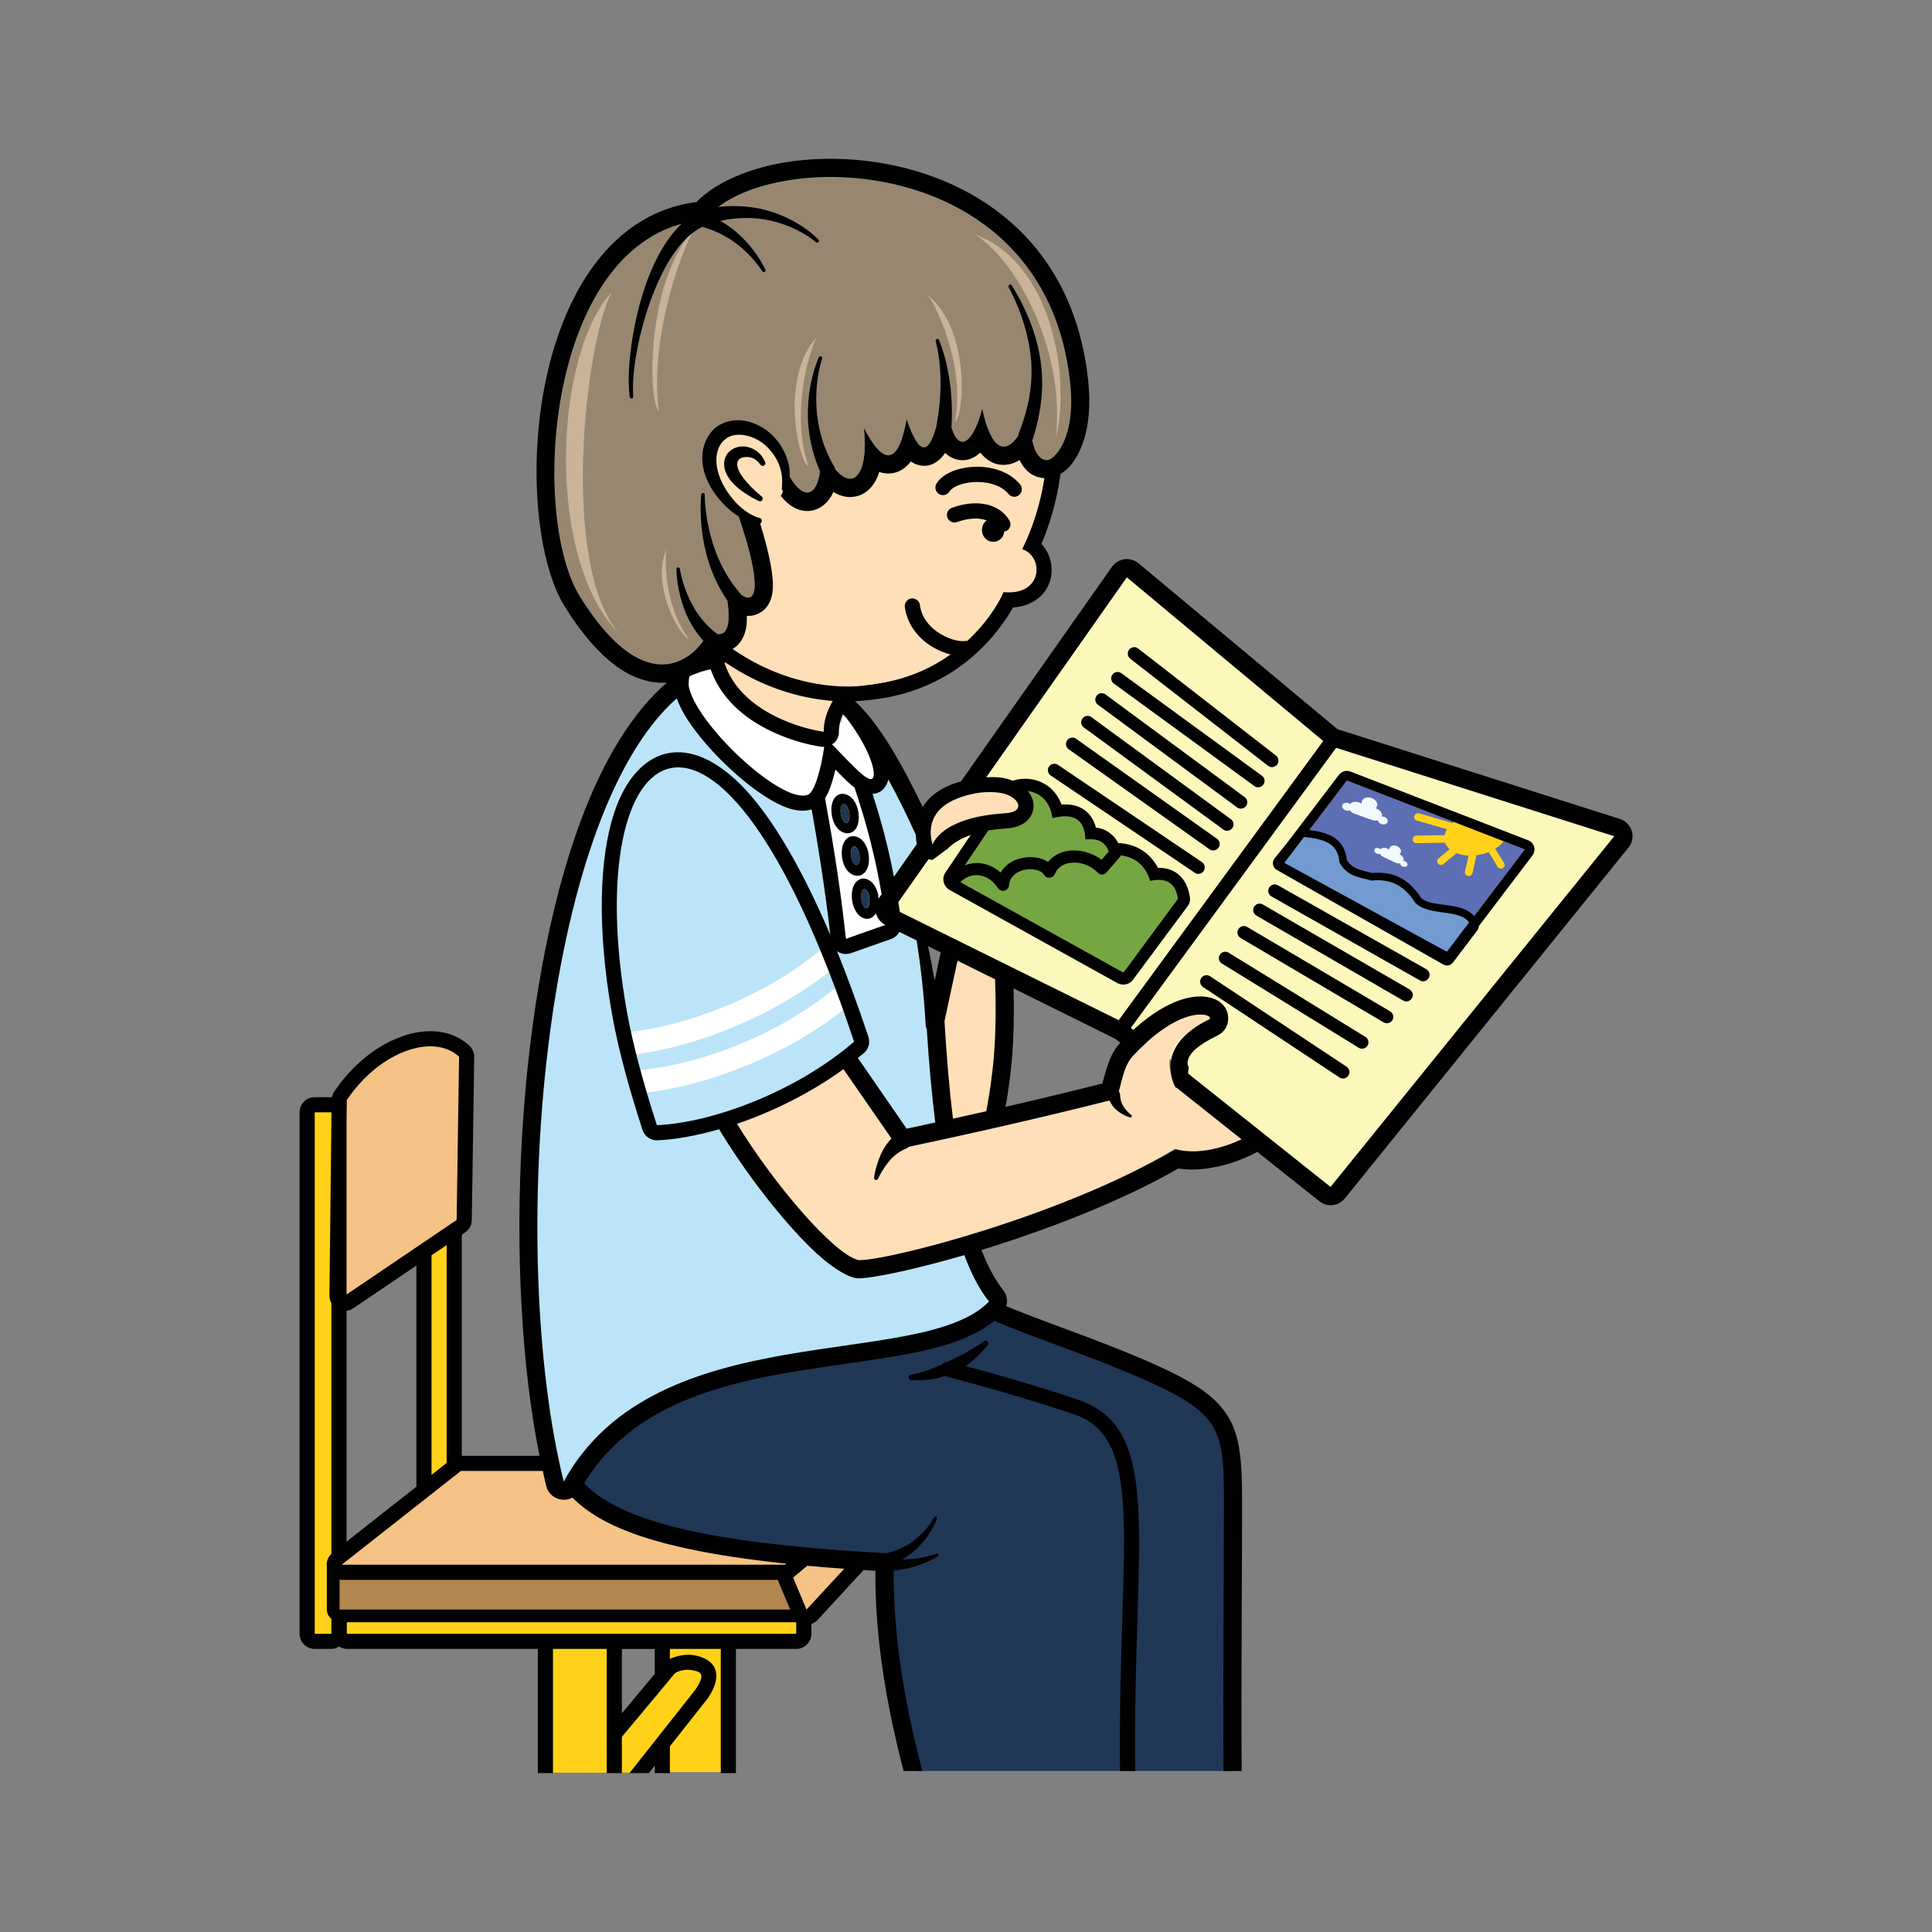 <?xml version="1.0" encoding="utf-8"?>
<!-- Generator: Adobe Illustrator 23.0.6, SVG Export Plug-In . SVG Version: 6.00 Build 0)  -->
<svg version="1.1" id="Layer_1" xmlns="http://www.w3.org/2000/svg" xmlns:xlink="http://www.w3.org/1999/xlink" x="0px" y="0px"
	 viewBox="0 0 127.56 127.56" style="enable-background:new 0 0 127.56 127.56;" xml:space="preserve">
<rect x="0" y="0" width="127.56" height="127.56" fill="#808080" stroke="none"/>
<style type="text/css">
	.st0{fill-rule:evenodd;clip-rule:evenodd;fill:#FCF7BB;}
	.st1{fill-rule:evenodd;clip-rule:evenodd;fill:#76A641;}
	.st2{fill-rule:evenodd;clip-rule:evenodd;fill:#BBE4F9;}
	.st3{fill-rule:evenodd;clip-rule:evenodd;fill:#FFFFFF;}
	.st4{fill-rule:evenodd;clip-rule:evenodd;fill:#F4C385;}
	.st5{fill-rule:evenodd;clip-rule:evenodd;fill:#FFD219;}
	.st6{fill-rule:evenodd;clip-rule:evenodd;fill:#B28750;}
	.st7{fill-rule:evenodd;clip-rule:evenodd;fill:#FFDFB8;}
	.st8{fill-rule:evenodd;clip-rule:evenodd;fill:#203756;}
	.st9{fill-rule:evenodd;clip-rule:evenodd;fill:#978771;}
	.st10{fill-rule:evenodd;clip-rule:evenodd;fill:#C9B49A;}
	.st11{fill-rule:evenodd;clip-rule:evenodd;fill:#5E6EB4;}
	.st12{fill-rule:evenodd;clip-rule:evenodd;fill:#F2FAFE;}
	.st13{fill-rule:evenodd;clip-rule:evenodd;fill:#719BD1;}
	.st14{fill-rule:evenodd;clip-rule:evenodd;fill:#010101;}
</style>
<polygon class="st0" points="74.4,38.12 58.99,60.01 74.26,67.56 87.85,78.38 106.58,55.21 87.71,49.21 "/>
<path class="st1" d="M66.91,52.39l-3.83,5.67l11.08,6.15l3.61-4.87c-0.16-0.97-0.72-1.43-1.83-1.17c-0.42-1.31-1.36-1.79-2.67-1.71
	c-0.22-0.97-0.87-1.09-1.61-1.03c-0.06-1.42-0.89-1.74-2.18-1.4C69.29,52.39,67.84,51.9,66.91,52.39z"/>
<path class="st2" d="M46.2,44.29c-10.54,4.5-13.08,34.98-10.02,51.81c0.74,4.09,2.29,0.74,2.7,0.19c6.59-8.82,21.43-6.15,26.47-9.81
	c0.34-0.25,0.43-0.71,0.22-1.07c-2.04-3.47-4.05-14.38-4.62-23.49c-0.02-0.26-0.16-0.5-0.38-0.63l-1.38-0.85
	c-0.38-0.23-0.5-0.72-0.27-1.1l1.83-3.09c0.12-0.2,0.14-0.44,0.07-0.66c-1.19-3.74-2.12-6.69-4.02-8.45
	c-0.37-0.34-0.95-0.29-1.24,0.12c-0.92,1.33-2,3.68-8.48-2.75C46.85,44.25,46.5,44.16,46.2,44.29z"/>
<path class="st2" d="M43.37,74.3c-0.84-2.61-1.58-5.25-1.99-7.56c-3.22-18.26,5.98-25.15,15,2.04C52.54,72.1,46.98,74.14,43.37,74.3
	z"/>
<g>
	<path class="st3" d="M53.33,52.48c0.54-0.2,1.02-2.33,1.17-3.78c0.21,0.41,0.46,0.81,0.73,1.18c-0.33-0.39-0.62-0.71-0.62-0.71
		s-0.43,1.92-0.34,2.39c0.59,3.09,1.18,6.62,1.59,10.43l2.66-0.94c-0.49-3.73-1.2-6.51-2.36-9.82c0.01-0.09-0.12-0.31-0.31-0.57
		c0.99,1.12,1.97,1.73,2.01,1.06c0.04-0.72,1.4-1.21-2.14-5.12c-0.02,0.15-0.07,0.86-0.1,1.01c-0.05,0.28-0.24-0.15-0.46,0.02
		c-0.24,0.19-0.53,0.95-0.84,0.97c-0.73,0.05-1.5-0.11-2.18-0.37c-0.69-0.27-1.33-0.6-1.94-1.02c-0.28-0.19-0.36,0.02-0.44-0.32
		c-0.02-0.1-0.46-0.27-0.47-0.37c-0.59-0.45-1-0.96-1.4-1.58c-0.15-0.23-0.68-0.91-0.65-1.21c-1.17,0.59-2.42,1.12-2.42,1.12
		C46.79,49.68,51.56,53.13,53.33,52.48z"/>
	<path class="st3" d="M54.38,62.56c-3.72,3.15-8.82,5.15-12.94,5.59c0.16,0.49,0.31,0.98,0.43,1.48c4.18-0.55,9.19-2.53,13.01-5.58
		C54.78,63.54,54.57,63.06,54.38,62.56z"/>
	<path class="st3" d="M55.51,65.01c-0.01-0.02-0.02-0.04-0.03-0.06c-3.81,3.29-9.13,5.33-13.35,5.72c0.12,0.5,0.25,0.99,0.39,1.49
		c4.3-0.5,9.57-2.54,13.5-5.75c-0.05-0.09-0.09-0.18-0.12-0.27C55.79,65.75,55.66,65.38,55.51,65.01z"/>
</g>
<g>
	<path class="st4" d="M30.72,69.49c-1.64-1.56-6.08-0.21-8.3,3.07l0.07,13.81l8.3-5.58L30.72,69.49z"/>
	<path class="st4" d="M36,96.28l-5.86,0.19l-7.81,6.23c-0.51,0.44-0.12,1.02,0.56,1.02l28.65,0.19l1.67,3.16l3.3-3.62
		c0.22-0.25-9.58-1.43-9.91-1.49l-6.88-2.33c-0.59-0.16-2.06-1.67-2.57-1.33l-0.32,0.21L36,96.28z"/>
</g>
<g>
	<polygon class="st5" points="30.02,81.35 27.98,82.61 27.98,98.38 30.02,96.91 	"/>
	<path class="st5" d="M52.97,106.47h-4.95v-0.12h-4.4v0.12H22.35V73.05h-2.01v35.37h2.01v-0.14h13.67v8.76h4.53h2.2l0.91-2.02
		L43.59,117h4.5l-0.07-8.72h4.95V106.47z M43.63,111.6l-3.07,3.67v-6.99h3.07V111.6z"/>
</g>
<polygon class="st6" points="21.86,106.68 53.04,106.82 51.58,103.75 21.86,103.75 "/>
<g>
	<path class="st7" d="M48.44,42.91c-0.21,0.29-0.42,0.58-0.61,0.88c1.08,3.27,5.26,4.36,6.56,4.53c-0.02-1.12,0.55-2.11,1.24-3
		c0.07,0,0.14,0.01,0.21,0.01c0.7,0.02,1.48-0.08,2.38-0.24c5.56-0.95,7.82-5.41,8.04-5.99c2.65,0.25,2.66-2.41,1.23-2.84
		c0,0,5.69-10.37-4.01-17.86c-6.4-4.94-15.64-3.45-19.94,3.44c-4.49,7.19-2.14,15.82,4.32,20.67
		C48.05,42.65,48.25,42.78,48.44,42.91z"/>
	<path class="st7" d="M77.51,71.23c-0.37-0.67-1-2.3,2.3-3.91c0.5-0.24-1.54-1.29-4.97,2.36c-0.68,0.72-1.26,1.13-1.63,2.33
		c-2.69,0.69-4.49,1.13-7.72,1.86c0.71-3.41,1.27-3.17,0.84-9.58l-3.63-1.86c-0.65,3.07-0.79,3.4-0.93,7.53
		c0.61,1.1,0.17,0.62,0.19,0.65c0.17,0.52,0.03,1.23,0.09,1.77c0.01,0.04,0.09-0.23,0.09-0.19c0.09,0.16-0.3,0.31-0.27,0.49
		c0-0.01,0-0.01,0-0.02c0,0.02,0.01,0.04,0.01,0.06c0,0.04,0.02,0.08,0.02,0.12c0,0.01,0,0.01,0,0.02c0.04,0.21,0.42,0.79,0.42,1
		c0.01,0.52-0.65,0.58-1.09,0.81c0.91,0.02-0.39-0.05-0.39,0.21c-0.62,0.13-0.66-0.04-1.3,0.09l-3.35-5.12
		c-0.91,0.95-2.9,1.93-4.09,2.46c-1.22,0.55-3.1,1.35-4.38,1.72c2.5,4.22,7.07,9.47,8.74,9.86c1.87,0.05,13.6-3.59,21.13-8.03
		c1.79,0.49,3.92-0.35,4.89-0.9C80.55,73.71,79.17,72.28,77.51,71.23z"/>
	<path class="st7" d="M63.1,52.76c-2.33,0.97-1.53,3.01-1.53,3.01s0.52-1.82,4.77-2.07c1.48-0.08,0.94-1.16-0.29-1.35
		C65.27,52.23,64.22,52.3,63.1,52.76z"/>
</g>
<g>
	<path class="st8" d="M77.21,91.07c-4.27-2.07-9.52-3.48-11.63-4.65c-0.23,0.24-2.62,1.54-2.97,1.58c-2.73,0.33-2.7,0.95-6.05,1.3
		c-1.97,0.21-4.73,0.34-6.65,0.83c-2.87,0.72-5.89,1.67-8.39,3.35c-0.91,0.65-1.76,1.38-2.52,2.17c-0.13,0.13-0.27,0.23-0.42,0.3
		c-0.11,0.27-0.2,0.56-0.26,0.87c-0.04,0.21,0.34,1.37-0.46,1.32c2.32,3.52,10.48,4.29,20.65,4.84c-0.19,4.45,0.68,9.29,1.9,13.95
		h20.88c0.04-6.67,0.3-13.65,0.29-18.14C81.58,94.51,81.15,92.98,77.21,91.07z"/>
	<path class="st8" d="M55.96,54.3c0.13-0.1,0.17-0.44,0.08-0.77c-0.09-0.32-0.28-0.51-0.41-0.41s-0.17,0.44-0.08,0.77
		C55.64,54.22,55.83,54.4,55.96,54.3z"/>
	<path class="st8" d="M56.61,57.12c0.14-0.09,0.19-0.43,0.11-0.76c-0.08-0.33-0.25-0.53-0.39-0.44s-0.19,0.43-0.11,0.76
		C56.3,57.01,56.47,57.21,56.61,57.12z"/>
	<path class="st8" d="M57.24,59.95c0.14-0.08,0.2-0.42,0.14-0.76c-0.06-0.34-0.23-0.55-0.37-0.47c-0.14,0.08-0.2,0.42-0.14,0.76
		C56.94,59.82,57.1,60.03,57.24,59.95z"/>
</g>
<path class="st9" d="M70.66,25.28c0.4,3.83-1.15,5.1-1.49,5.11c-0.56,0.01-1.22-0.49-1.14-3.3c-0.99,2.8-2.39,3.62-3.18-0.1
	c-0.75,2.9-2.24,3.54-2.42-1.87c-0.62,3.77-1.28,6.36-2.57,2.57c-0.57,3.13-1.55,3.02-2.82,0.58c0.39,3.93-1.33,4.57-2.88,1.05
	c0.33,3.77-1.3,4.42-2.59,0.94c-0.6,1.54-1.51,1.75-2.73,0.63l-0.25,2.7c2.28,6.43,1.1,7.17-0.96,4.23
	c0.88,3.42,0.55,4.64-0.88,3.85c-0.19,0.89-3.55,5.58-8.45-2.26c-3.42-5.47-2.18-24.11,8.27-24.93C50.31,9.71,69.01,9.7,70.66,25.28
	z"/>
<g>
	<path class="st10" d="M40.38,19.3c-3.82,4.14-4.37,17.65,0.5,22.54C36.93,37.24,38.67,22.53,40.38,19.3z"/>
	<path class="st10" d="M43.49,27.14c-0.65-5.32,1.84-11.29,2.35-12.01C42.62,18.66,42.8,26.46,43.49,27.14z"/>
	<path class="st10" d="M53.38,30.79c-1.27-3.69,0.2-8.02,0.56-8.55C51.51,24.89,52.67,30.35,53.38,30.79z"/>
	<path class="st10" d="M64.39,15.49c2.88,1.85,5.96,7.82,5.32,13.43C70.7,24.97,69.48,17.35,64.39,15.49z"/>
	<path class="st10" d="M61.24,19.49c0.44,0.46,2.53,4.48,1.82,8.36C63.69,27.29,64.03,21.69,61.24,19.49z"/>
	<path class="st10" d="M44.02,36.23c-1.09,2.37,0.88,5.82,1.46,5.96C43.81,39.96,43.88,36.68,44.02,36.23z"/>
</g>
<path class="st7" d="M51.38,29.91c0.77,1.57,0.1,3.52-0.62,4.05c-0.98,0.72-2.93-0.44-3.7-2.01c-0.77-1.57-0.24-3.08,0.84-3.64
	C48.98,27.75,50.61,28.34,51.38,29.91z"/>
<polygon class="st11" points="88.93,51.54 100.67,56.08 95.53,62.84 84.8,56.97 "/>
<g>
	<path class="st12" d="M90.98,54.16c0.01,0.11,0.11,0.21,0.25,0.26c0.18,0.05,0.35-0.01,0.39-0.15s-0.07-0.29-0.24-0.34
		c-0.05-0.01-0.09-0.02-0.14-0.02c0.06-0.21-0.12-0.45-0.39-0.53c-0.01,0-0.01,0-0.02-0.01c0.04-0.04,0.08-0.09,0.09-0.15
		c0.07-0.21-0.11-0.46-0.39-0.54c-0.28-0.09-0.56,0.02-0.62,0.23c-0.02,0.05-0.02,0.11-0.01,0.16c-0.06-0.04-0.12-0.08-0.2-0.1
		c-0.22-0.07-0.45-0.02-0.56,0.12c-0.04-0.03-0.08-0.05-0.13-0.07c-0.18-0.05-0.35,0.01-0.39,0.15c-0.04,0.13,0.07,0.29,0.24,0.34
		c0.1,0.03,0.19,0.02,0.27-0.01c0.07,0.11,0.19,0.2,0.34,0.24c0.28,0.09,0.86,0.32,1.14,0.4C90.75,54.19,90.87,54.19,90.98,54.16z"
		/>
	<path class="st12" d="M92.76,56.86c-0.03-0.01-0.07-0.02-0.1-0.02c0.06-0.15-0.05-0.34-0.25-0.43c0,0-0.01,0-0.01-0.01
		c0.04-0.03,0.06-0.06,0.08-0.1c0.07-0.16-0.05-0.35-0.25-0.44c-0.2-0.09-0.42-0.03-0.49,0.13c-0.02,0.04-0.02,0.08-0.02,0.12
		c-0.04-0.04-0.09-0.07-0.14-0.09c-0.16-0.07-0.33-0.05-0.43,0.05c-0.03-0.02-0.06-0.04-0.09-0.06c-0.13-0.05-0.27-0.02-0.31,0.08
		s0.03,0.22,0.16,0.27c0.07,0.03,0.14,0.03,0.2,0.01c0.04,0.09,0.13,0.16,0.23,0.21c0.2,0.09,0.62,0.31,0.83,0.39
		c0.09,0.04,0.19,0.05,0.27,0.03c0,0.08,0.07,0.17,0.17,0.21c0.13,0.05,0.27,0.02,0.31-0.08C92.96,57.04,92.89,56.92,92.76,56.86z"
		/>
</g>
<path class="st13" d="M84.53,56.99l11,6.25l1.61-2.12c-0.45-1.24-2.74-0.55-3.69-1.51c-0.82-1.3-1.82-1.59-2.91-1.47
	c-0.6-0.21-1.57-0.2-2.1-1.2c-0.1-1.3-1.07-1.58-2.48-1.69L84.53,56.99z"/>
<path class="st5" d="M98.72,56.04c0.31-0.19,0.55-0.44,0.69-0.71c-0.66-0.19-1.31-0.39-1.94-0.65c-0.35-0.14-0.73-0.28-1.04-0.5
	c-0.05-0.03-0.09-0.07-0.13-0.11c-0.14,0.08-0.27,0.17-0.39,0.27l-2.22-0.64c-0.13-0.04-0.27,0.04-0.31,0.17
	c-0.04,0.13,0.04,0.27,0.17,0.31l1.99,0.57c-0.06,0.09-0.1,0.19-0.13,0.28c-0.01,0.04-0.02,0.07-0.03,0.11l-1.86,0.03
	c-0.14,0-0.25,0.12-0.25,0.25s0.12,0.25,0.25,0.25l1.89-0.03c0.06,0.16,0.16,0.3,0.3,0.43l-0.73,0.6c-0.11,0.09-0.12,0.25-0.03,0.35
	c0.09,0.11,0.25,0.12,0.35,0.03l0.87-0.72c0.23,0.09,0.49,0.15,0.79,0.16l-0.23,1.05c-0.03,0.13,0.06,0.27,0.19,0.3
	c0.13,0.03,0.27-0.06,0.3-0.19l0.26-1.18c0.28-0.04,0.55-0.11,0.81-0.21l0.59,0.97c0.07,0.12,0.23,0.15,0.34,0.08
	c0.12-0.07,0.16-0.23,0.08-0.34L98.72,56.04z"/>
<g>
	<path class="st14" d="M64.2,30.83c-1.09,0.07-2,0.49-2.37,1.1c-0.14,0.24-0.07,0.54,0.17,0.69c0.24,0.14,0.54,0.07,0.69-0.17
		c0.16-0.27,0.76-0.56,1.58-0.62c0.77-0.05,1.78,0.13,2.31,0.78c0.1,0.12,0.24,0.19,0.39,0.19c0.11,0,0.22-0.04,0.31-0.11
		c0.21-0.17,0.25-0.49,0.08-0.7C66.7,31.18,65.51,30.74,64.2,30.83z"/>
	<path class="st14" d="M62.85,33.53c-0.26,0.09-0.39,0.38-0.3,0.64c0.09,0.26,0.38,0.39,0.64,0.3c0.76-0.28,1.45-0.3,1.96-0.11
		c-0.07,0.05-0.13,0.1-0.18,0.18c-0.24,0.35-0.16,0.83,0.17,1.09c0.34,0.25,0.8,0.17,1.04-0.17c0.08-0.11,0.11-0.24,0.12-0.37
		c0.06-0.01,0.12-0.02,0.18-0.05c0.23-0.15,0.31-0.45,0.16-0.69C65.97,33.25,64.48,32.93,62.85,33.53z"/>
	<path class="st14" d="M64.91,88.6c0.01-0.01,0.02-0.01,0.02-0.02C64.88,88.51,64.88,88.54,64.91,88.6z"/>
	<path class="st14" d="M56.33,54.9c0.13-0.09,0.24-0.24,0.3-0.45c0.09-0.27,0.1-0.67-0.01-1.07c-0.26-0.93-0.98-1.13-1.36-0.85
		c-0.13,0.09-0.24,0.24-0.3,0.45c-0.09,0.27-0.1,0.67,0.01,1.07C55.23,54.98,55.94,55.18,56.33,54.9z M55.55,53.89
		c-0.09-0.32-0.06-0.67,0.08-0.77s0.32,0.08,0.41,0.41s0.06,0.67-0.08,0.77C55.83,54.4,55.64,54.22,55.55,53.89z"/>
	<path class="st14" d="M56.95,57.73c0.13-0.08,0.25-0.23,0.33-0.43c0.1-0.26,0.13-0.66,0.04-1.06c-0.22-0.95-0.93-1.19-1.32-0.94
		c-0.13,0.08-0.25,0.23-0.33,0.43c-0.1,0.26-0.13,0.66-0.04,1.06C55.84,57.74,56.55,57.98,56.95,57.73z M56.33,55.91
		c0.14-0.09,0.31,0.11,0.39,0.44c0.08,0.33,0.03,0.67-0.11,0.76c-0.14,0.09-0.31-0.11-0.39-0.44C56.14,56.34,56.19,56,56.33,55.91z"
		/>
	<path class="st14" d="M49.18,29.48c-0.3-0.03-0.58,0.04-0.82,0.18c-0.37,0.22-0.61,0.62-0.54,1.16c0.04,0.29,0.18,0.62,0.48,0.98
		c0.17,0.2,0.38,0.4,0.67,0.61c0.3,0.22,0.66,0.44,1.11,0.66c0.08,0.05,0.19,0.03,0.25-0.05c0.05-0.08,0.03-0.19-0.05-0.25
		c-0.56-0.45-0.93-0.86-1.2-1.21c-0.26-0.34-0.38-0.61-0.4-0.85c-0.03-0.24,0.09-0.41,0.28-0.48c0.38-0.14,0.9-0.05,1.24,0.44
		c0.05,0.09,0.16,0.12,0.24,0.07c0.09-0.05,0.12-0.16,0.07-0.24C50.24,29.84,49.69,29.54,49.18,29.48z"/>
	<path class="st14" d="M94.17,63.99l-9.8-5.54c-0.2-0.12-0.46-0.04-0.58,0.16c-0.12,0.2-0.04,0.46,0.16,0.58l9.8,5.54
		c0.07,0.04,0.14,0.06,0.21,0.06c0.15,0,0.29-0.08,0.37-0.22C94.45,64.37,94.38,64.11,94.17,63.99z"/>
	<path class="st14" d="M93.07,65.33l-9.69-5.61c-0.2-0.12-0.46-0.05-0.58,0.15c-0.12,0.2-0.05,0.46,0.15,0.58l9.69,5.61
		c0.07,0.04,0.14,0.06,0.21,0.06c0.15,0,0.29-0.08,0.37-0.21C93.34,65.71,93.27,65.45,93.07,65.33z"/>
	<path class="st14" d="M91.78,66.77l-9.44-5.57c-0.2-0.12-0.46-0.05-0.58,0.15c-0.12,0.2-0.05,0.46,0.15,0.58l9.44,5.57
		c0.07,0.04,0.14,0.06,0.22,0.06c0.15,0,0.29-0.08,0.37-0.21C92.05,67.15,91.98,66.89,91.78,66.77z"/>
	<path class="st14" d="M90.15,68.46l-9.03-5.56c-0.2-0.12-0.46-0.06-0.58,0.14c-0.12,0.2-0.06,0.46,0.14,0.58l9.03,5.56
		c0.07,0.04,0.15,0.06,0.22,0.06c0.14,0,0.28-0.07,0.36-0.2C90.41,68.85,90.35,68.58,90.15,68.46z"/>
	<path class="st14" d="M88.91,70.43l-9.01-5.97c-0.2-0.13-0.46-0.08-0.59,0.12c-0.13,0.2-0.08,0.46,0.12,0.59l9.01,5.97
		c0.07,0.05,0.15,0.07,0.23,0.07c0.14,0,0.27-0.07,0.35-0.19C89.16,70.82,89.1,70.55,88.91,70.43z"/>
	<path class="st14" d="M84.15,56.68c-0.09,0.11-0.13,0.26-0.1,0.41c0.03,0.14,0.12,0.27,0.24,0.34l11,6.25
		c0.22,0.12,0.49,0.07,0.64-0.13l1.61-2.12c0.06-0.08,0.09-0.18,0.09-0.27l3.55-4.68c0.12-0.16,0.16-0.37,0.11-0.57
		c-0.06-0.2-0.2-0.36-0.39-0.43l-11.74-4.54c-0.27-0.1-0.58-0.02-0.75,0.21l-3.43,4.5L84.15,56.68z M88.93,51.54l11.74,4.54
		l-3.34,4.4c-0.31-0.34-0.76-0.54-1.31-0.64c-0.42-0.08-0.9-0.12-1.34-0.2c-0.32-0.06-0.62-0.15-0.84-0.34
		c-0.92-1.43-2.03-1.77-3.25-1.66c-0.22-0.07-0.48-0.11-0.75-0.2c-0.33-0.1-0.67-0.26-0.91-0.65c-0.15-1.35-1.06-1.81-2.48-1.99
		L88.93,51.54z M88.44,56.94c0.53,1,1.5,0.99,2.1,1.2c1.09-0.12,2.09,0.17,2.91,1.47c0.88,0.89,2.9,0.38,3.55,1.29l-1.47,1.94
		L84.8,56.97l1.3-1.71C87.44,55.39,88.35,55.69,88.44,56.94z"/>
	<path class="st14" d="M83.72,50.56c0.08,0.06,0.17,0.09,0.26,0.09c0.13,0,0.25-0.06,0.34-0.16c0.14-0.19,0.11-0.45-0.07-0.6
		l-9.1-7.07c-0.19-0.15-0.45-0.11-0.6,0.07c-0.14,0.19-0.11,0.45,0.07,0.6L83.72,50.56z"/>
	<path class="st14" d="M82.82,51.9c0.08,0.06,0.16,0.08,0.25,0.08c0.13,0,0.26-0.06,0.34-0.17c0.14-0.19,0.1-0.46-0.09-0.59
		l-9.28-6.77c-0.19-0.14-0.46-0.1-0.59,0.09c-0.14,0.19-0.1,0.46,0.09,0.59L82.82,51.9z"/>
	<path class="st14" d="M81.68,53.31c0.08,0.06,0.16,0.08,0.25,0.08c0.13,0,0.26-0.06,0.34-0.17c0.14-0.19,0.1-0.45-0.09-0.59
		l-9.19-6.78c-0.19-0.14-0.45-0.1-0.59,0.09c-0.14,0.19-0.1,0.45,0.09,0.59L81.68,53.31z"/>
	<path class="st14" d="M80.77,54.77c0.08,0.06,0.16,0.08,0.25,0.08c0.13,0,0.26-0.06,0.34-0.17c0.14-0.19,0.1-0.46-0.09-0.59
		l-9.21-6.74c-0.19-0.14-0.46-0.1-0.59,0.09c-0.14,0.19-0.1,0.46,0.09,0.59L80.77,54.77z"/>
	<path class="st14" d="M79.85,56.07c0.07,0.05,0.16,0.08,0.25,0.08c0.13,0,0.26-0.06,0.35-0.18c0.14-0.19,0.09-0.46-0.1-0.59
		l-9.3-6.6c-0.19-0.14-0.46-0.09-0.59,0.1c-0.14,0.19-0.09,0.46,0.1,0.59L79.85,56.07z"/>
	<path class="st14" d="M79.12,57.7c0.14,0,0.27-0.07,0.35-0.19c0.13-0.19,0.08-0.46-0.11-0.59l-9.51-6.42
		c-0.19-0.13-0.46-0.08-0.59,0.11c-0.13,0.19-0.08,0.46,0.11,0.59l9.51,6.42C78.95,57.67,79.03,57.7,79.12,57.7z"/>
	<path class="st14" d="M107.74,54.87c-0.12-0.38-0.41-0.68-0.79-0.8L88.3,48.14L75.17,37.19c-0.25-0.21-0.59-0.31-0.92-0.27
		c-0.33,0.05-0.63,0.23-0.83,0.5l-9.97,14.17c-0.24,0.07-0.48,0.14-0.73,0.25c-0.92,0.38-1.47,0.91-1.8,1.44
		c-0.71-1.48-1.46-2.91-2.21-4.11c-0.78-1.24-1.55-2.23-2.26-2.87c0.59-0.03,1.22-0.1,1.94-0.22c5.08-0.87,7.63-4.42,8.49-5.97
		c1.16-0.08,1.87-0.64,2.24-1.27c0.54-0.95,0.36-2.17-0.36-2.93c0.4-0.93,0.99-2.58,1.26-4.62c0.19-0.12,0.39-0.26,0.6-0.49
		c0.65-0.74,1.57-2.43,1.23-5.65C70.62,13.41,60.41,9.86,53,10.57c-3.06,0.29-5.63,1.35-7.02,2.77c-4.38,0.56-7.31,3.93-8.94,8.28
		c-2.43,6.44-1.93,14.95,0.25,18.43c1.64,2.63,3.17,3.96,4.45,4.56c0.84,0.39,1.6,0.51,2.29,0.46c-2.28,1.97-4.18,5.1-5.65,9.03
		c-4.36,11.62-5.15,30.12-2.76,42.02h-5.13V81.53l0.22-0.16c0.27-0.18,0.44-0.48,0.44-0.81l0.16-10.77c0-0.28-0.11-0.55-0.31-0.74
		c-0.88-0.83-2.15-1.14-3.56-0.87c-1.8,0.35-3.87,1.66-5.37,3.89c-0.08,0.11-0.12,0.24-0.15,0.37h-1.14c-0.55,0-1,0.44-1,1v34.43
		c0,0.55,0.45,1,1,1h1.1c0.19,0,0.36-0.07,0.51-0.16c0.15,0.09,0.32,0.16,0.51,0.16h12.61v8.2h1v-8.2h3.55v8.2h1v-2.4l3.49-4.18
		c0.23-0.19,0.73-0.29,1.13-0.22c0.51,0.1,1.01,0.17,0.21,1.32l-4.33,5.48h1.28l0.39-0.5v0.5h1v-1.77l2.44-3.09
		c0.02-0.01,0.03-0.03,0.04-0.05c0.76-1.09,0.62-1.76,0.45-2.09c-0.21-0.4-0.71-0.67-1.31-0.78c-0.54-0.1-1.18,0.03-1.62,0.24v-0.66
		h3.36v8.2h1v-8.2h3.98c0.55,0,1-0.45,1-1v-0.65c0.16-0.05,0.3-0.14,0.42-0.27l3.03-3.29c0.26,0.02,0.51,0.04,0.78,0.05
		c-0.04,4.32,0.71,8.8,1.86,13.22h1.24c-1.17-4.43-1.93-8.92-1.89-13.24c0.48-0.04,0.94-0.12,1.35-0.25
		c0.91-0.29,1.56-0.67,1.56-0.67c0.05-0.02,0.07-0.08,0.05-0.13c-0.02-0.05-0.08-0.07-0.13-0.05c0,0-0.68,0.24-1.59,0.34
		c-0.21,0.02-0.44,0.03-0.67,0.03c0.42-0.25,0.78-0.53,1.06-0.82c0.92-0.92,1.22-1.88,1.22-1.88c0.02-0.05-0.01-0.11-0.06-0.13
		c-0.05-0.01-0.11,0.01-0.13,0.06c0,0-0.4,0.84-1.37,1.56c-0.46,0.34-1.05,0.63-1.79,0.8c-9.36-0.52-17.15-1.61-19.94-4.62
		c3.58-5.9,10.75-6.94,16.83-7.82c2.71-0.39,5.22-0.74,7.2-1.36c1.23-0.39,2.26-0.9,3.06-1.55c2.55,1.14,7.36,2.64,11.1,4.45
		c3.93,1.91,4.05,3.23,4.05,7.51c0,4.63-0.07,11.07-0.03,17.77h1.2c-0.04-6.7,0.03-13.14,0.03-17.77c0-2.92-0.15-4.61-1.16-5.98
		c-0.68-0.93-1.76-1.73-3.57-2.61c-3.45-1.67-7.82-3.09-10.5-4.19c-0.12-0.05-0.23-0.09-0.34-0.14c0.1-0.36,0.04-0.76-0.21-1.07
		c-0.53-0.66-1-1.55-1.43-2.64c4.13-1.27,9.05-3.12,13-5.38c1.96,0.31,4.14-0.5,5.21-1.1l4.1,3.26c0.51,0.41,1.26,0.33,1.68-0.18
		l18.73-23.17C107.77,55.66,107.85,55.25,107.74,54.87z M21.88,74l-0.13,11.55c0,0.18,0.05,0.35,0.13,0.5v16.54
		c-0.24,0.23-0.35,0.55-0.3,0.88v2.8c0,0.25,0.12,0.47,0.3,0.62v0.98h-1.1V73.44h1.1V74z M63.1,52.76c1.12-0.47,2.18-0.53,2.95-0.41
		c1.23,0.2,1.77,1.27,0.3,1.35c-4.25,0.25-4.77,2.07-4.77,2.07S60.78,53.73,63.1,52.76z M67.96,52.36
		c-0.03-0.05-0.08-0.09-0.11-0.13c0.75,0.08,1.5,0.65,1.63,1.8c1.29-0.34,2.13-0.03,2.18,1.4c0.68-0.06,1.27,0.04,1.54,0.8
		l-0.47,0.54c-0.64-0.49-1.51-0.72-2.29-0.58c-0.52,0.1-0.95,0.35-1.24,0.72c-0.48-0.32-1.17-0.38-1.74-0.26
		c-0.63,0.14-1.12,0.49-1.4,0.96c-0.43-0.39-0.95-0.61-1.52-0.63c-0.28-0.01-0.56,0.05-0.83,0.15l1.55-2.3
		c0.34-0.06,0.72-0.1,1.14-0.13c1.34-0.07,1.76-0.8,1.83-1.32C68.27,53.05,68.2,52.69,67.96,52.36z M73.91,56.62
		c0.04-0.04,0.07-0.09,0.08-0.14c0.94,0.12,1.62,0.64,1.95,1.69c1.12-0.26,1.68,0.2,1.83,1.17l-3.6,4.87l-10.76-5.97
		c0.3-0.3,0.68-0.47,1.11-0.46c0.53,0.02,1.02,0.32,1.37,0.86c0.08,0.11,0.2,0.18,0.33,0.18c0.04,0,0.07-0.01,0.1-0.02
		c0.17-0.04,0.29-0.18,0.3-0.35c0.07-0.73,0.73-0.95,1.01-1.02c0.55-0.12,1.13,0.03,1.3,0.32c0.08,0.14,0.23,0.22,0.38,0.2
		c0.15-0.01,0.28-0.1,0.34-0.25c0.2-0.49,0.62-0.66,0.94-0.72c0.65-0.12,1.42,0.14,1.88,0.63c0.07,0.08,0.19,0.14,0.29,0.13
		c0.12,0,0.23-0.05,0.3-0.14L73.91,56.62z M61.3,56.73c0.09,0.02,0.18,0.04,0.28,0.04l0.95-0.71l-0.01,0.04c0,0,0.39-0.55,1.57-0.97
		l-1.67,2.48c-0.12,0.18-0.17,0.41-0.11,0.63c0.05,0.22,0.19,0.41,0.39,0.52l11.08,6.15c0.35,0.19,0.79,0.1,1.03-0.23l3.61-4.86
		c0.13-0.18,0.18-0.4,0.14-0.61c-0.12-0.74-0.43-1.27-0.89-1.58c-0.32-0.22-0.72-0.34-1.22-0.33c-0.28-0.54-0.65-0.92-1.09-1.19
		c-0.44-0.27-0.95-0.42-1.53-0.45c-0.14-0.28-0.32-0.48-0.52-0.63c-0.27-0.22-0.59-0.34-0.95-0.39c-0.17-0.63-0.51-1.03-0.93-1.27
		c-0.35-0.2-0.81-0.29-1.34-0.25c-0.57-1.52-2.08-1.96-3.22-1.57c-0.2-0.08-0.42-0.15-0.66-0.19c-0.32-0.05-0.7-0.06-1.1-0.04
		l9.29-13.21l12.97,10.81L73.86,67.36l-14.45-7.15c-0.03-0.22-0.06-0.44-0.1-0.65L61.3,56.73z M66.92,65.26l6.7,3.32l0.35,0.27
		c-0.67,0.71-0.88,1.59-1.19,2.69c-1.99,0.5-4.12,1.02-6.39,1.54C66.78,70.91,67.01,68.69,66.92,65.26z M65.12,73.37
		c-0.72,0.16-1.46,0.32-2.2,0.49c-0.24-1.93-0.42-4.07-0.56-6.44c0,0,0.46-2.15,0.86-3.99l2.48,1.23
		C65.84,68.61,65.57,70.96,65.12,73.37z M57.34,68.46c-0.7-2.09-1.4-3.99-2.09-5.7c0.03,0.02,0.04,0.06,0.07,0.08
		c0.26,0.16,0.58,0.19,0.87,0.09l2.66-0.94c0.24-0.09,0.42-0.25,0.53-0.46l1.14,0.56c0.26,1.63,0.48,3.5,0.6,5.63
		c0,0.08,0.03,0.15,0.07,0.21c0.14,2.26,0.33,4.32,0.56,6.18c-0.62,0.14-1.24,0.27-1.89,0.41c0,0-1.95-2.83-3.22-4.67
		c0.13-0.11,0.27-0.21,0.4-0.32C57.35,69.27,57.46,68.84,57.34,68.46z M56.39,68.78c-3.85,3.32-9.4,5.36-13.02,5.51
		c-0.84-2.6-1.58-5.25-1.99-7.56C38.16,48.48,47.36,41.59,56.39,68.78z M54.39,48.32c-1.29-0.17-5.48-1.25-6.55-4.53
		c0.01-0.02,0.02-0.04,0.04-0.06c2.25,1.53,4.69,2.36,7.11,2.55C54.63,46.91,54.38,47.59,54.39,48.32z M54.42,49.3
		c-0.19,1.37-0.62,3.01-1.09,3.18c-1.77,0.64-7.56-4.85-7.87-7.27l0.04-0.53c0.18-0.12,0.39-0.19,0.6-0.26
		c0.12-0.05,0.24-0.09,0.37-0.12c0.15-0.05,0.3-0.07,0.45-0.11c0.52,1.49,1.57,2.6,2.76,3.39c1.73,1.15,3.73,1.62,4.59,1.73
		C54.32,49.32,54.37,49.3,54.42,49.3z M54.72,52.24c0.16-0.38,0.31-0.89,0.44-1.43c0.4,0.42,0.77,0.79,1.07,1.04
		c0.07,0.06,0.13,0.09,0.19,0.14c0.79,2.37,1.36,4.53,1.79,7.05l-0.19,0.27c-0.01,0.01-0.01,0.02-0.02,0.03
		c-0.01-0.07,0-0.15-0.01-0.23c-0.1-0.53-0.39-0.88-0.62-1c-0.22-0.13-0.45-0.14-0.67-0.02c-0.13,0.08-0.26,0.21-0.35,0.42
		c-0.1,0.25-0.15,0.65-0.07,1.05c0.1,0.53,0.38,0.88,0.61,1c0.22,0.13,0.45,0.14,0.67,0.02c0.1-0.06,0.18-0.15,0.27-0.28
		c0.09,0.33,0.32,0.61,0.62,0.77l-2.6,0.92c-0.36-3.36-0.87-6.48-1.38-9.29C54.56,52.57,54.64,52.41,54.72,52.24z M57.25,59.95
		c-0.14,0.08-0.31-0.13-0.37-0.47c-0.07-0.34-0.01-0.68,0.13-0.76c0.15-0.08,0.31,0.13,0.38,0.47
		C57.45,59.53,57.39,59.87,57.25,59.95z M61.71,64.75c-0.14-0.81-0.28-1.57-0.44-2.28l0.84,0.41L61.71,64.75z M58.65,51.46
		c0.63,1.14,1.24,2.39,1.81,3.64c0.01,0.24,0.04,0.46,0.07,0.63l-1.51,2.16c-0.36-1.91-0.82-3.64-1.41-5.47
		c0.26-0.02,0.49-0.11,0.67-0.28C58.43,52,58.58,51.79,58.65,51.46z M57.69,51.16c-0.06,0.91-1.31-0.54-2.76-2.02
		c0.04-0.03,0.09-0.04,0.13-0.07c0.22-0.2,0.34-0.47,0.33-0.76c0-0.41,0.1-0.78,0.26-1.15c0.07,0.07,0.15,0.16,0.23,0.24
		C57.08,48.95,57.73,50.48,57.69,51.16z M67.49,36.26c1.43,0.44,1.42,3.09-1.23,2.84c-0.12,0.32-0.85,1.79-2.39,3.22
		c-0.04,0-0.07-0.01-0.11,0c-0.42,0.07-1.24-0.13-1.93-0.64c-0.44-0.32-0.99-0.89-1.09-1.73c-0.04-0.28-0.29-0.46-0.56-0.44
		c-0.28,0.04-0.47,0.29-0.44,0.56c0.12,0.94,0.65,1.8,1.49,2.42c0.47,0.34,1.01,0.59,1.54,0.72c-1.18,0.84-2.67,1.56-4.55,1.89
		c-0.9,0.15-1.67,0.25-2.38,0.23c-2.52-0.05-5.11-0.85-7.47-2.48c0.38-0.23,0.71-0.62,0.86-1.25c0.06-0.25,0.09-0.56,0.08-0.94
		c0.22,0.02,0.42-0.02,0.6-0.08c0.49-0.17,1.03-0.62,1.11-1.65c0.07-0.77-0.16-2.2-0.83-4.36c0.05-0.03,0.09-0.07,0.1-0.14
		c0.02-0.11-0.05-0.22-0.17-0.24c-0.33-0.09-0.65-0.27-0.94-0.48c-0.31-0.23-0.58-0.5-0.78-0.74c-0.61-0.73-0.93-1.44-1.05-2.06
		c-0.16-0.83,0.06-1.51,0.5-1.88c0.37-0.34,0.94-0.4,1.52-0.25c0.53,0.14,1.08,0.45,1.5,0.97c0.34,0.4,0.53,0.79,0.64,1.14
		c0.18,0.59,0.13,1.06,0.11,1.36c-0.01,0.06,0.03,0.12,0.07,0.17c-0.02,0.11-0.07,0.22-0.14,0.32c0.28,0.35,0.56,0.59,0.8,0.73
		c0.55,0.32,1.08,0.33,1.54,0.16c0.39-0.15,0.78-0.46,1.06-0.99c0.02-0.05,0.05-0.11,0.07-0.16c0.06,0.04,0.12,0.07,0.18,0.1
		c0.56,0.29,1.08,0.29,1.54,0.13c0.41-0.15,0.8-0.46,1.09-1c0.08-0.16,0.16-0.34,0.22-0.55c0.28,0.1,0.55,0.12,0.81,0.09
		c0.41-0.05,0.81-0.24,1.17-0.65c0.03-0.04,0.07-0.08,0.1-0.13c0.09,0.05,0.17,0.1,0.25,0.14c0.6,0.26,1.18,0.18,1.7-0.32
		c0.11-0.1,0.21-0.23,0.32-0.39c0.22,0.21,0.45,0.34,0.67,0.41c0.51,0.16,1.06,0.08,1.58-0.36c0.03-0.02,0.05-0.04,0.08-0.06
		c0.02,0.02,0.04,0.05,0.06,0.07c0.55,0.64,1.17,0.8,1.76,0.71c0.25-0.04,0.51-0.14,0.76-0.3c0.45,0.91,1.08,1.16,1.65,1.2
		C68.53,34.34,67.49,36.26,67.49,36.26z M38.3,39.41c-3.24-5.18-2.29-22.18,6.71-24.64c-0.94,0.88-1.69,2.2-2.25,3.68
		c-1.04,2.8-1.42,6.14-1.18,7.76c0.01,0.06,0.07,0.11,0.13,0.1c0.06,0,0.11-0.06,0.1-0.13c-0.14-1.59,0.42-4.81,1.6-7.47
		c0.74-1.67,1.71-3.12,2.95-3.73c0.75,0.2,1.39,0.52,1.93,0.87c1.36,0.92,2.03,2.05,2.03,2.05c0.03,0.06,0.1,0.09,0.16,0.06
		c0.06-0.03,0.08-0.1,0.05-0.16c0,0-0.55-1.28-1.87-2.44c-0.32-0.28-0.69-0.54-1.1-0.78c1.1-0.24,2.1-0.23,2.94-0.09
		c2.12,0.37,3.37,1.5,3.37,1.5c0.05,0.04,0.12,0.04,0.17,0c0.04-0.05,0.04-0.12,0-0.17c0,0-1.21-1.32-3.4-1.93
		c-0.91-0.25-1.99-0.36-3.22-0.23c5.12-3.89,21.7-3.01,23.24,11.62c0.41,3.83-1.15,5.1-1.49,5.1c-0.38,0.01-0.81-0.25-1.02-1.32
		c0.01-0.02,0.03-0.04,0.04-0.06c0.47-1.51,0.81-3.25,0.5-5.28c-0.23-1.46-0.78-3.08-1.88-4.87c-0.04-0.06-0.11-0.08-0.16-0.04
		c-0.06,0.03-0.08,0.1-0.05,0.15c0.94,1.81,1.36,3.41,1.48,4.83c0.14,1.91-0.29,3.5-0.84,4.88c-0.01,0.03-0.01,0.06-0.01,0.1
		c-0.85,1.24-1.78,1.01-2.38-1.79c-0.54,2.12-1.49,3.02-2.03,1.24c0.02-0.3,0.03-0.62,0.03-0.96c0-0.63-0.04-1.3-0.13-1.98
		c-0.14-0.96-0.36-1.94-0.72-2.83c-0.02-0.06-0.08-0.09-0.14-0.07c-0.07,0.02-0.1,0.08-0.08,0.15c0.23,0.89,0.32,1.85,0.32,2.79
		c0,0.99-0.11,1.95-0.27,2.77c0,0.01,0.01,0.01,0,0.02c-0.48,1.76-1.08,2.19-1.97-0.43c-0.57,3.13-1.55,3.02-2.82,0.58
		c0.31,3.1-0.7,4.14-1.89,2.73c-0.01-0.04-0.02-0.07-0.03-0.11c-0.72-1.2-1.05-2.4-1.17-3.47c-0.24-2.14,0.33-3.73,0.33-3.73
		c0.02-0.06-0.01-0.13-0.07-0.15c-0.06-0.02-0.13,0-0.15,0.06c0,0-0.75,1.6-0.72,3.86c0.01,1.11,0.24,2.37,0.8,3.68
		c-0.22,1.68-1.11,1.89-2,0.35c0-0.22,0-0.46-0.05-0.73c-0.08-0.43-0.27-0.92-0.62-1.45c-0.61-0.87-1.48-1.38-2.32-1.52
		c-0.74-0.12-1.45,0.07-1.96,0.5c-0.54,0.49-0.9,1.29-0.81,2.25c0.08,0.87,0.52,1.88,1.53,2.89c0.22,0.22,0.52,0.47,0.86,0.68
		c1.51,4.43,1.25,5.91,0.18,5.18c-0.85-0.96-1.41-2.03-1.76-3.03c-0.69-1.94-0.66-3.58-0.66-3.58c0.01-0.06-0.04-0.12-0.11-0.13
		c-0.06,0-0.12,0.05-0.12,0.11c0,0-0.21,1.7,0.3,3.78c0.25,1.04,0.7,2.16,1.42,3.22c0.23,1.56,0.01,2.29-0.65,2.22
		c-0.72-0.53-1.24-1.18-1.6-1.83c-0.72-1.28-0.88-2.47-0.88-2.47c0-0.06-0.06-0.11-0.12-0.11c-0.07,0.01-0.12,0.06-0.11,0.13
		c0,0.09,0.01,1.32,0.55,2.71c0.26,0.68,0.66,1.37,1.23,2.01C45.47,43.72,42.43,46.02,38.3,39.41z M22.88,74l0.02-1.37
		c2.21-3.28,5.76-4.41,7.41-2.86l-0.16,10.78l-7.27,4.92V74z M29.49,82.21v14.38l-1,0.79v-14.5L29.49,82.21z M22.88,86.55
		c0.15-0.02,0.3-0.07,0.43-0.16l4.18-2.83v14.6l-4.61,3.63V86.55z M43.23,110.52l-2.17,2.6v-4.25h2.17V110.52z M52.57,107.87H22.9
		v-0.76h29.67V107.87z M52.45,104.09l0.85-0.71c0.8,0.07,1.61,0.14,2.44,0.2l-2.49,2.69l-0.89-2.12
		C52.39,104.13,52.42,104.12,52.45,104.09z M22.42,106.27v-1.98c0.05,0.01,0.09,0.02,0.14,0.02h28.79l0.82,1.96H22.42z M40.48,100.7
		c2.69,1.27,6.7,2.04,11.44,2.54l-0.09,0.07H22.56l7.87-6.19h5.41c0.08,0.33,0.14,0.68,0.22,0.99c0.12,0.48,0.52,0.84,1.01,0.9
		c0.26,0.04,0.51-0.02,0.72-0.13C38.48,99.57,39.37,100.18,40.48,100.7z M65.3,85.93c-4.5,4.66-21.97,0.76-28.08,11.89
		c-3.73-15.01-1.56-43.75,7.46-51.71c0.17,0.46,0.42,0.97,0.78,1.5c1.14,1.72,3.17,3.73,4.9,4.87c0.7,0.47,1.37,0.8,1.92,0.95
		c0.51,0.13,0.95,0.12,1.31,0.01c0.45,2.54,0.89,5.31,1.23,8.28c-1.93-4.52-3.81-7.62-5.52-9.5c-1.93-2.11-3.75-2.78-5.2-2.49
		c-1.49,0.3-2.79,1.63-3.55,3.94c-0.97,2.93-1.15,7.55-0.15,13.24c0.41,2.35,1.16,5.04,2.02,7.69c0.14,0.43,0.55,0.71,0.99,0.69
		c1.19-0.05,2.59-0.31,4.07-0.73c1.72,2.86,4.14,5.97,6.07,7.85c1.15,1.12,2.2,1.8,2.87,1.96c0.08,0.02,0.16,0.03,0.24,0.03
		c0.84,0.02,3.56-0.53,7.01-1.53C64.15,84.15,64.69,85.18,65.3,85.93z M77.6,75.88c-7.53,4.44-19.04,7.37-20.91,7.32
		c-1.61-0.37-5.51-4.9-8.03-9c2.38-0.81,4.87-2.04,7.03-3.61l3.17,4.58c-0.2,0.21-0.38,0.44-0.52,0.69
		c-0.51,0.92-0.63,1.88-0.63,1.88c-0.01,0.07,0.03,0.15,0.11,0.17c0.07,0.01,0.15-0.03,0.17-0.11c0,0,0.27-0.63,0.81-1.24
		c0.28-0.31,0.64-0.58,1.08-0.75c0.04-0.02,0.07-0.06,0.11-0.09c4.99-1.06,9.39-2.08,13.26-3.06c0.13,0.25,0.28,0.48,0.47,0.63
		c0.44,0.38,0.9,0.49,0.9,0.49c0.01,0.01,0.07-0.01,0.1-0.06c0.02-0.05-0.01-0.11-0.06-0.13v-0.01c-0.01,0-0.03-0.02-0.06-0.04
		c-0.11-0.09-0.31-0.28-0.48-0.58c-0.11-0.19-0.16-0.43-0.17-0.72c-0.01-0.06-0.04-0.12-0.08-0.17c0.26-0.98,0.39-1.78,0.97-2.4
		c3.43-3.65,5.47-2.6,4.98-2.36c-3.31,1.62-2.58,3.81-2.21,4.48c0.03,0.02,0.06,0.02,0.09,0.04l4.28,3.4
		C80.89,75.74,79.12,76.3,77.6,75.88z M87.85,78.37l-9.4-7.48c0-0.15,0.01-0.3,0.04-0.45c-0.01-0.01-0.03-0.02-0.04-0.03
		c-0.04-0.13-0.06-0.27-0.01-0.44c0.15-0.5,0.71-0.99,1.9-1.58c0.59-0.28,0.75-0.75,0.75-1.16c0-0.33-0.11-0.75-0.56-1.08
		c-0.24-0.18-0.75-0.41-1.52-0.35c-0.87,0.06-2.34,0.51-4.18,2.2l-0.17-0.13l13.56-18.5l18.37,5.84L87.85,78.37z M71.24,92.44
		c-1.62-0.56-4.54-1.46-7.49-2.25c0.08-0.05,0.16-0.1,0.23-0.16c0.81-0.63,1.22-1.22,1.22-1.22c0.07-0.07,0.06-0.18-0.01-0.25
		s-0.18-0.06-0.25,0.01l0.11,0.27c-0.03-0.05-0.1-0.17-0.13-0.25c-0.02,0.01-0.05,0.03-0.07,0.05c-0.14,0.1-0.45,0.31-0.88,0.55
		c-0.2,0.12-0.42,0.24-0.67,0.36l-0.74,0.36c-0.14,0-0.26,0.06-0.35,0.16l-0.04,0.03c-0.31,0.13-0.63,0.27-0.98,0.39
		c-0.33,0.11-0.67,0.21-1.03,0.27c-0.1,0.01-0.18,0.09-0.17,0.19c0,0.1,0.09,0.17,0.19,0.17c0.61,0.03,1.18-0.01,1.71-0.12
		c0.18-0.04,0.32-0.11,0.49-0.16c0.02,0.01,0.05,0.03,0.08,0.04c3.26,0.84,6.67,1.89,8.46,2.5c3.56,1.23,3.43,5.34,3.18,13.51
		c-0.09,2.81-0.19,6.19-0.15,10.04h1c-0.04-3.84,0.06-7.21,0.15-10C75.36,98.53,75.5,93.9,71.24,92.44z"/>
</g>
</svg>
